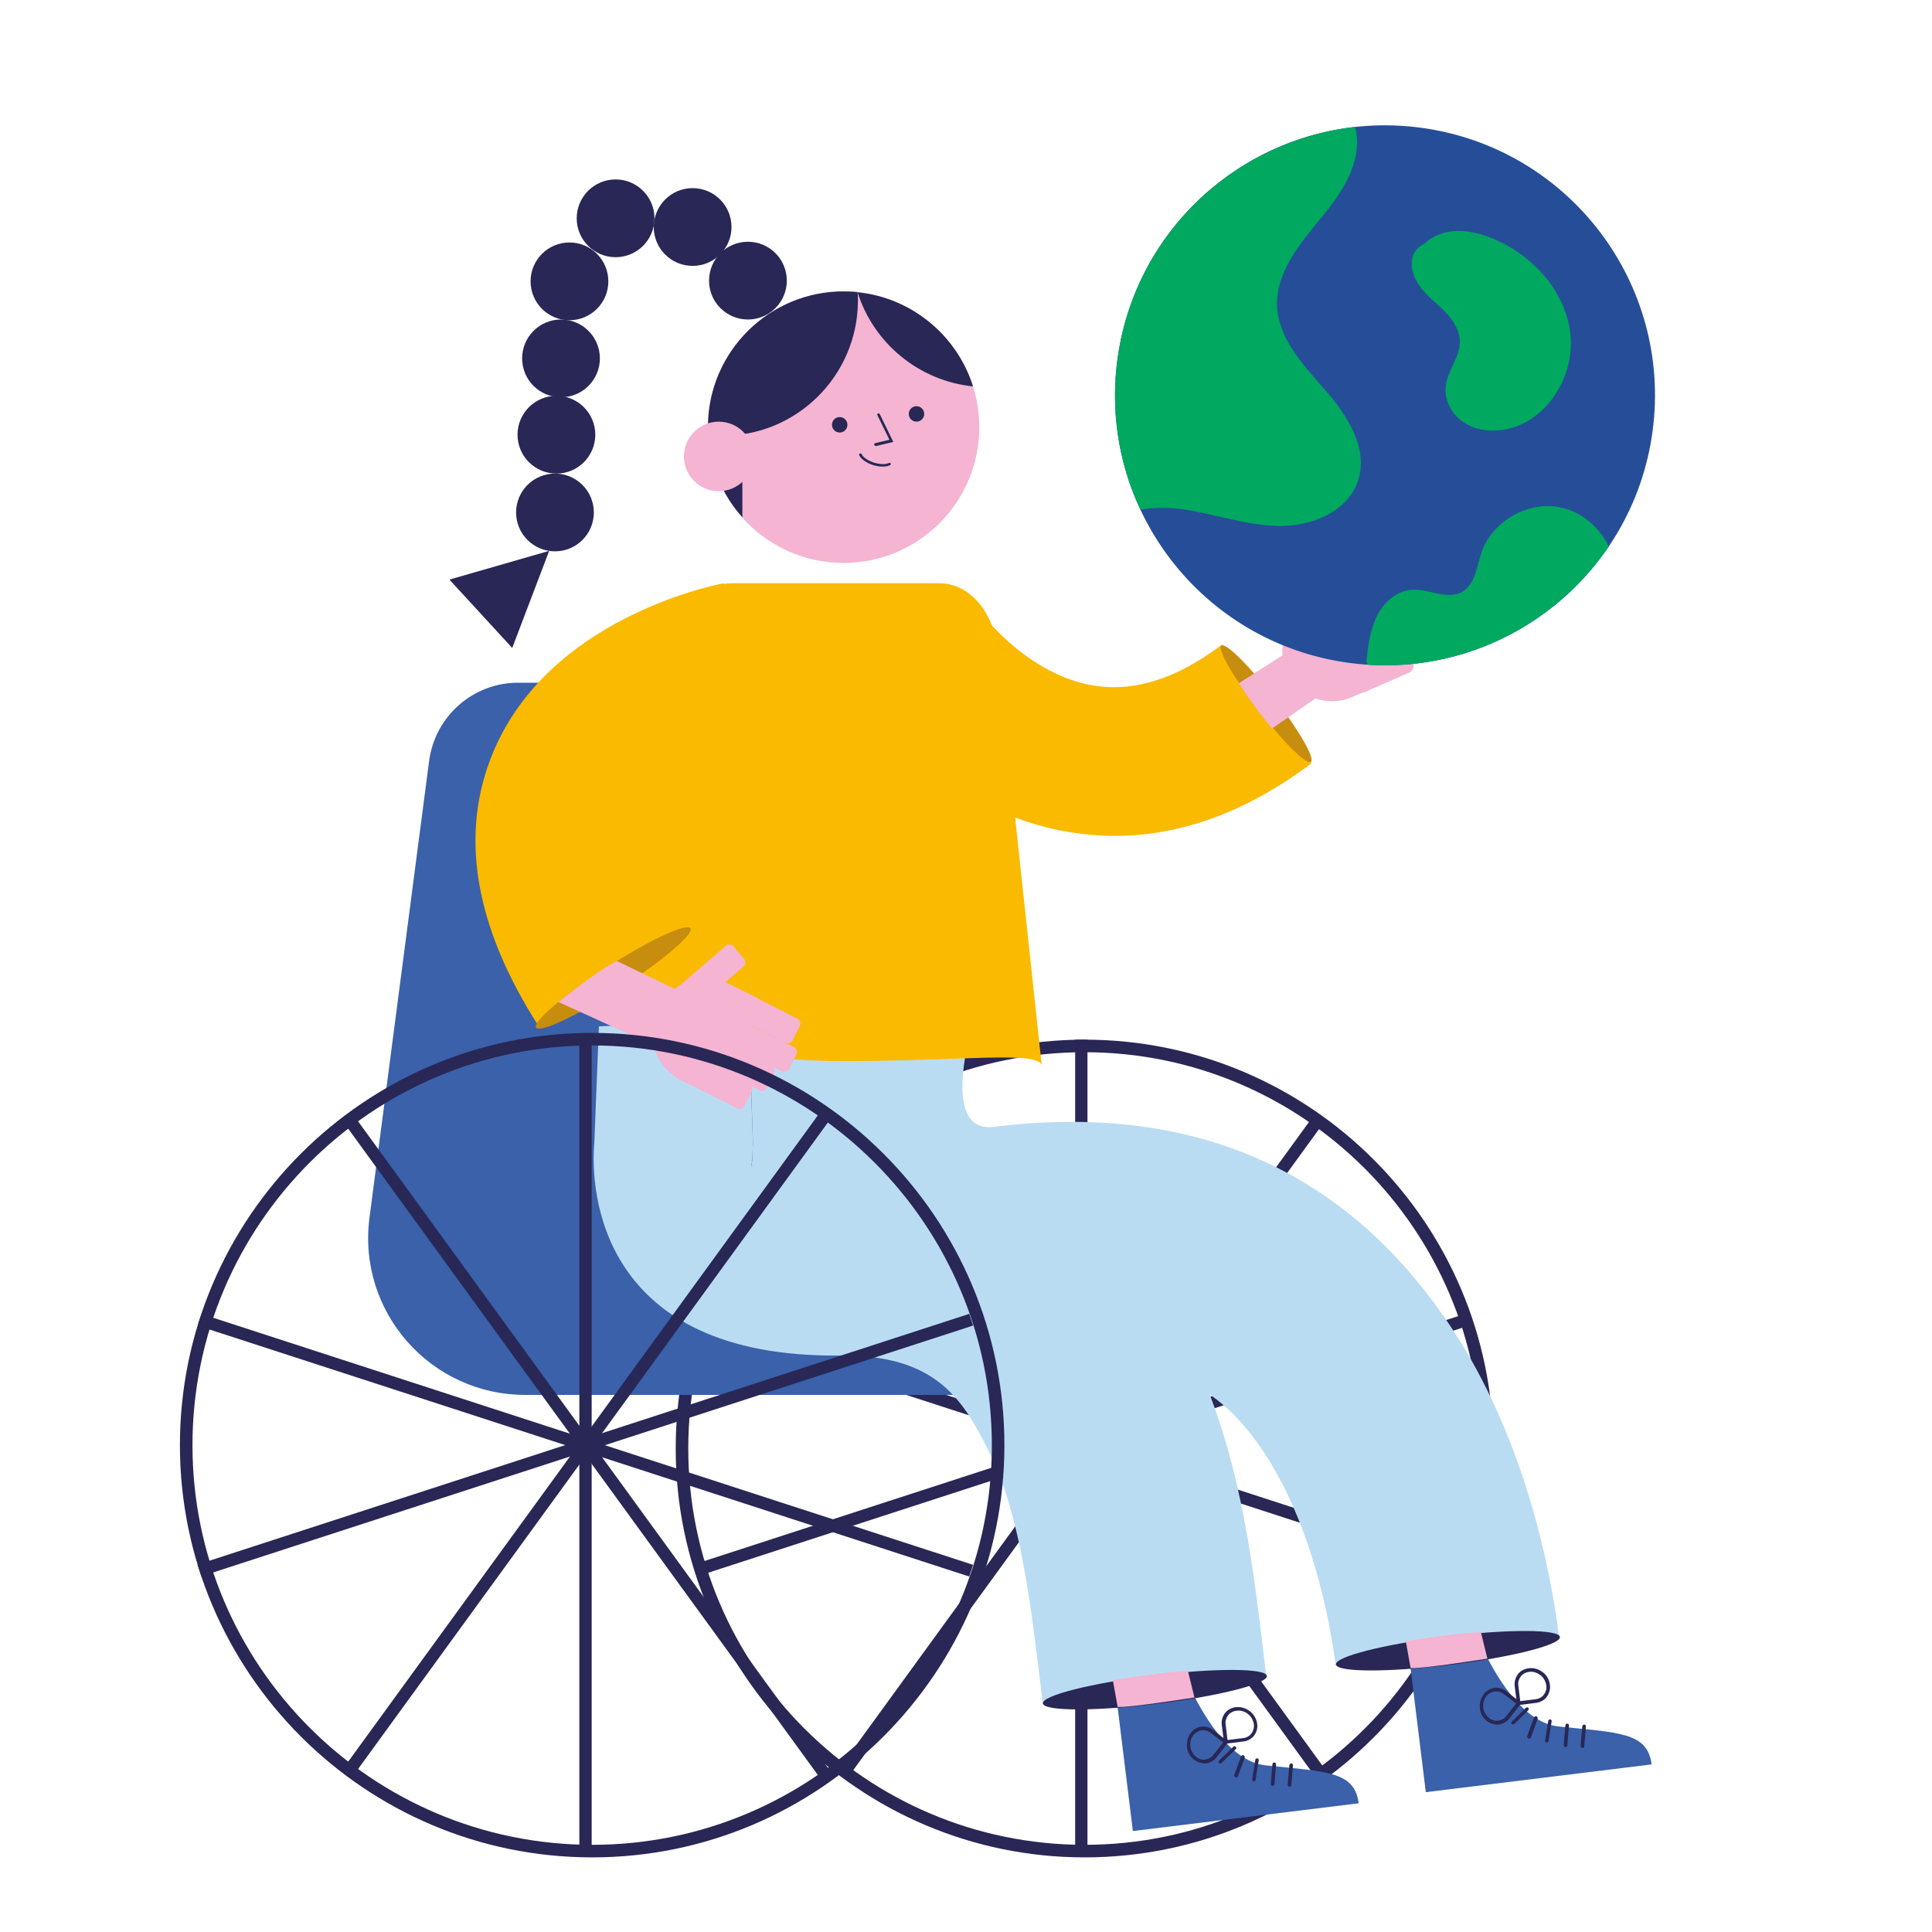 <?xml version="1.0" encoding="UTF-8"?>
<svg xmlns="http://www.w3.org/2000/svg" xmlns:xlink="http://www.w3.org/1999/xlink" version="1.1" id="Layer_1" x="0px" y="0px" viewBox="0 0 800 800" style="enable-background:new 0 0 800 800;" xml:space="preserve">
<style type="text/css">
	.st0{fill:#FABA00;}
	.st1{fill:#C78D0E;}
	.st2{fill:#F4B4D2;}
	.st3{fill:#282756;}
	.st4{fill:#3A61AA;}
	.st5{fill:#BADCF3;}
	.st6{fill:#B48BBF;}
	.st7{clip-path:url(#SVGID_00000002369130214990050610000018381617933959384235_);}
	.st8{fill:#264E98;}
	.st9{fill:#00A860;}
</style>
<g>
	<path class="st0" d="M506,266.9l37,49.2c-32.3,24.3-65.7,33.9-99.3,28.6c-53.1-8.3-84.5-50.8-87.9-55.6l50.3-35.5l-0.1-0.2   c0.2,0.3,19.5,26.4,47.6,30.6C470.3,286.4,487.5,280.9,506,266.9L506,266.9z"></path>
</g>
<g>
	<ellipse transform="matrix(0.792 -0.61 0.61 0.792 -68.927 380.495)" class="st1" cx="524.5" cy="291.5" rx="4.1" ry="30.4"></ellipse>
</g>
<g>
	<path class="st2" d="M539.3,266.7l-4-1.1c-1.6-0.5-2.6-2.2-2.1-3.8l5.5-19.5c0.5-1.6,2.2-2.6,3.8-2.1l4,1.1   c1.6,0.5,2.6,2.2,2.1,3.8l-5.5,19.5C542.7,266.2,541,267.2,539.3,266.7z"></path>
</g>
<g>
	<path class="st2" d="M560.7,285.1l-1.7-3.8c-0.7-1.6,0-3.4,1.6-4.1l18.7-8.2c1.6-0.7,3.4,0,4.1,1.6l1.7,3.8c0.7,1.6,0,3.4-1.6,4.1   l-18.7,8.2C563.2,287.3,561.4,286.6,560.7,285.1z"></path>
</g>
<g>
	<path class="st2" d="M556.5,275.5l-1.7-3.8c-0.7-1.6,0-3.4,1.6-4.1l18.7-8.2c1.6-0.7,3.4,0,4.1,1.6l1.7,3.8c0.7,1.6,0,3.4-1.6,4.1   l-18.7,8.2C559,277.8,557.2,277.1,556.5,275.5z"></path>
</g>
<g>
	<path class="st2" d="M552.3,266l-1.7-3.8c-0.7-1.6,0-3.4,1.6-4.1l18.7-8.2c1.6-0.7,3.4,0,4.1,1.6l1.7,3.8c0.7,1.6,0,3.4-1.6,4.1   l-18.7,8.2C554.8,268.3,553,267.6,552.3,266z"></path>
</g>
<g>
	<path class="st2" d="M548.2,256.8l-1.7-3.8c-0.7-1.6,0-3.4,1.6-4.1l18.7-8.2c1.6-0.7,3.4,0,4.1,1.6l1.7,3.8c0.7,1.6,0,3.4-1.6,4.1   l-18.7,8.2C550.8,259.1,548.9,258.3,548.2,256.8z"></path>
</g>
<g>
	<path class="st2" d="M543.3,250.8l11-4.6l17.1,37.5l-11.5,4.9c-10.4,4.6-22.6-0.1-27.2-10.6S532.9,255.3,543.3,250.8L543.3,250.8z"></path>
</g>
<g>
	<path class="st2" d="M533.5,269.8l12.1,18.8l-18.9,13.1c0,0-8.8-10.8-13.7-18.8L533.5,269.8L533.5,269.8z"></path>
</g>
<g>
	<path class="st3" d="M449.1,769.1c-93.3,0-169.3-75.9-169.3-169.3s75.9-169.3,169.3-169.3s169.3,75.9,169.3,169.3   S542.5,769.1,449.1,769.1L449.1,769.1z M449.1,435.7c-90.5,0-164.1,73.6-164.1,164.1s73.6,164.1,164.1,164.1   s164.1-73.6,164.1-164.1S539.6,435.7,449.1,435.7L449.1,435.7z"></path>
</g>
<g>
	<rect x="445.2" y="430.5" class="st3" width="5.1" height="168"></rect>
</g>
<g>
	
		<rect x="413.1" y="527.9" transform="matrix(0.588 -0.809 0.809 0.588 -224.214 620.832)" class="st3" width="168" height="5.1"></rect>
</g>
<g>
	
		<rect x="443.6" y="569.9" transform="matrix(0.951 -0.309 0.309 0.951 -151.088 191.065)" class="st3" width="168" height="5.1"></rect>
</g>
<g>
	
		<rect x="525.1" y="540.4" transform="matrix(0.309 -0.951 0.951 0.309 -229.236 933.247)" class="st3" width="5.1" height="168"></rect>
</g>
<g>
	
		<rect x="494.6" y="582.4" transform="matrix(0.809 -0.588 0.588 0.809 -296.741 419.469)" class="st3" width="5.1" height="168"></rect>
</g>
<g>
	<rect x="445.2" y="598.4" class="st3" width="5.1" height="168"></rect>
</g>
<g>
	
		<rect x="314.4" y="663.8" transform="matrix(0.588 -0.809 0.809 0.588 -374.852 596.986)" class="st3" width="168" height="5.1"></rect>
</g>
<g>
	
		<rect x="283.9" y="621.8" transform="matrix(0.951 -0.309 0.309 0.951 -174.943 144.239)" class="st3" width="168" height="5.1"></rect>
</g>
<g>
	
		<rect x="365.3" y="488.5" transform="matrix(0.309 -0.951 0.951 0.309 -290.255 745.442)" class="st3" width="5.1" height="168"></rect>
</g>
<g>
	
		<rect x="395.8" y="446.5" transform="matrix(0.809 -0.588 0.588 0.809 -235.718 335.481)" class="st3" width="5.1" height="168"></rect>
</g>
<g>
	<circle class="st2" cx="349.3" cy="176.9" r="56.2"></circle>
</g>
<g>
	<path class="st3" d="M347,120.7c2.8-0.1,5.5,0,8.1,0.2l0,0c0,0.4,0,0.8,0.1,1.1c1.3,31-22.8,57.2-53.8,58.4c-2.8,0.1-5.5,0-8.1-0.2   c0-0.4,0-0.8-0.1-1.1C291.9,148.2,316,122,347,120.7z"></path>
</g>
<g>
	<path class="st3" d="M355.1,121L355.1,121c22.4,2.3,41.2,17.9,47.8,39C380.5,157.7,361.7,142.1,355.1,121z"></path>
</g>
<g>
	<circle class="st3" cx="379.5" cy="171.4" r="3.2"></circle>
</g>
<g>
	<circle class="st3" cx="347.7" cy="175.9" r="3.2"></circle>
</g>
<g>
	<path class="st3" d="M307.4,193.3v20.9c-5.3-5.9-9.4-13-11.7-20.9H307.4z"></path>
</g>
<g>
	<circle class="st2" cx="297.6" cy="189" r="14.4"></circle>
</g>
<g>
	<path class="st4" d="M302.6,282.7h-88.1c-18.6,0-34.3,13.8-36.8,32.3L153,504.2c-5.1,38.9,25.2,73.4,64.5,73.4h187.8L302.6,282.7   L302.6,282.7z"></path>
</g>
<g>
	<path class="st5" d="M553.1,689.7l92.5-11.9c-3.6-28.3-14.3-82.6-44.9-128.5c-36.4-54.8-94.9-94.4-189.1-82.7   c-23.5,2.9-8.2-44.5-8.2-44.5l-93.2,3l1.6,48.5c-1.8,18.4,3,42.8,21.4,62.9c24.9,27.2,66.5,37.7,123.8,31.4   c28.4-3.2,48.8,7.1,66.1,33.1C543.9,632.2,551,673.4,553.1,689.7z"></path>
</g>
<g>
	<path class="st0" d="M348.9,439.4c-50.2,0-94.7-15.7-94.7-8.9l25.5-164.1c2.2-14.4,12.1-24.9,23.6-24.9H389   c11.5,0,21.4,10.4,23.6,24.9l18.8,175.2C431.4,434.8,399.1,439.4,348.9,439.4z"></path>
</g>
<g>
	<polygon class="st6" points="248.1,105.3 248.1,105.2 248.1,105.2  "></polygon>
</g>
<g>
	<path class="st4" d="M583.6,686.9l6.8,55.2l93.5-11.5c-1.7-13.4-13.6-13.1-38.5-15.7c-13.4-1.4-24.2-17.3-31.2-31.8"></path>
</g>
<g>
	<path class="st3" d="M655.3,723.8c0.4,0,0.7-0.3,0.7-0.7l0.7-8.2c0-0.4-0.3-0.8-0.7-0.8c-0.4,0-0.8,0.3-0.8,0.7l-0.7,8.2   C654.6,723.4,654.9,723.8,655.3,723.8C655.3,723.8,655.3,723.8,655.3,723.8L655.3,723.8z"></path>
</g>
<g>
	<path class="st3" d="M648.3,723.4c0.4,0,0.7-0.3,0.7-0.7l0.7-8.2c0-0.4-0.3-0.8-0.7-0.8c-0.4,0-0.8,0.3-0.8,0.7l-0.7,8.2   C647.5,723,647.8,723.4,648.3,723.4C648.2,723.4,648.2,723.4,648.3,723.4L648.3,723.4z"></path>
</g>
<g>
	<path class="st3" d="M640.5,721.5c0.4,0,0.7-0.3,0.7-0.6l1.3-8.1c0.1-0.4-0.2-0.8-0.6-0.8c-0.4-0.1-0.8,0.2-0.8,0.6l-1.3,8.1   c-0.1,0.4,0.2,0.8,0.6,0.8C640.4,721.5,640.4,721.5,640.5,721.5L640.5,721.5z"></path>
</g>
<g>
	<path class="st3" d="M633.2,719.9c0.3,0,0.6-0.2,0.7-0.5l2.8-7.7c0.1-0.4-0.1-0.8-0.5-1s-0.8,0.1-1,0.5l-2.8,7.7   c-0.1,0.4,0.1,0.8,0.5,1C633,719.9,633.1,719.9,633.2,719.9z"></path>
</g>
<g>
	<path class="st3" d="M626.5,714.1c0.2,0,0.4-0.1,0.5-0.2l5.8-5.7c0.3-0.3,0.3-0.8,0-1c-0.3-0.3-0.8-0.3-1,0l-5.8,5.7   c-0.3,0.3-0.3,0.8,0,1C626.2,714,626.4,714.1,626.5,714.1L626.5,714.1z"></path>
</g>
<g>
	<path class="st3" d="M627.2,698.1c-0.2-1.7,0.3-3.4,1.3-4.8s2.6-2.2,4.4-2.5c2.1-0.3,4.2,0.3,5.9,1.6s2.8,3.2,3,5.4   c0.2,1.7-0.3,3.4-1.3,4.8s-2.6,2.2-4.3,2.5l-8,1L627.2,698.1L627.2,698.1z M633,692.3c-1.3,0.2-2.5,0.8-3.3,1.9   c-0.8,1.1-1.2,2.4-1,3.7l0.8,6.5l6.5-0.8c1.3-0.2,2.5-0.8,3.3-1.9c0.8-1.1,1.2-2.4,1-3.7c-0.2-1.7-1.1-3.3-2.5-4.4   c-1.2-0.9-2.6-1.4-4-1.4C633.6,692.3,633.3,692.3,633,692.3L633,692.3z"></path>
</g>
<g>
	<path class="st3" d="M615.8,712.7c-1.7-1.3-2.8-3.2-3-5.3s0.3-4.2,1.7-6c1.1-1.4,2.6-2.2,4.3-2.5c1.7-0.2,3.4,0.3,4.8,1.3l6.4,5   l-5,6.4c-1.1,1.4-2.6,2.2-4.3,2.5c-0.3,0-0.5,0-0.8,0C618.3,714,616.9,713.6,615.8,712.7L615.8,712.7z M622.6,701.4   c-1.1-0.8-2.4-1.2-3.7-1c-1.3,0.2-2.5,0.8-3.4,1.9c-2.2,2.8-1.7,7,1.2,9.2c1.1,0.8,2.4,1.2,3.7,1c1.3-0.2,2.5-0.8,3.3-1.9l4.1-5.2   L622.6,701.4L622.6,701.4z"></path>
</g>
<g>
	
		<ellipse transform="matrix(0.993 -0.122 0.122 0.993 -78.809 78.114)" class="st3" cx="599.2" cy="683.3" rx="46.7" ry="5.9"></ellipse>
</g>
<g>
	<path class="st2" d="M615.9,686.8c0,0-27.2,4.3-31.8,3.9l-2-11.1c0,0,18-3.1,31.1-3.8L615.9,686.8L615.9,686.8z"></path>
</g>
<g>
	<path class="st5" d="M431.8,705.6l92.5-11.9c-0.5-3.9-1-8.1-1.5-12.5c-4.2-34.6-9.8-81.9-29.8-121.7   c-27.9-55.6-77.5-82.5-139.6-75.6c-33.5,3.7-42.6-3.2-42.7-3.3c0.2,0.2,0.5,0.6,0.7,1c-0.1,0.6-0.3,2.1-0.3,2.1l0.7-9.5L310,422   l-62,3l-1.9,48.2c-1.8,20.1,2.2,89.2,101.9,88.1c40.5-0.4,51.2,19.2,61.6,40c12.6,25.2,17,61.7,20.6,91   C430.8,697,431.3,701.4,431.8,705.6L431.8,705.6z"></path>
</g>
<g>
	<path class="st0" d="M222.9,424.7l62.3-39.9c-7.1-11.1-18.2-31.7-12.7-44.8c6-14.2,30.6-23.6,41.7-25.9l-0.2,0l-14.3-72.6   c-7.3,1.4-72.3,15.6-95.2,69.3C190,344.7,196.2,383,222.9,424.7L222.9,424.7z"></path>
</g>
<g>
	<path class="st2" d="M303.7,391.9l4.4,5.1c0.8,0.9,0.7,2.4-0.2,3.2l-22.6,19.4c-0.9,0.8-2.4,0.7-3.2-0.2l-4.4-5.1   c-0.8-0.9-0.7-2.4,0.2-3.2l22.6-19.4C301.4,390.8,302.9,390.9,303.7,391.9z"></path>
</g>
<g>
	<ellipse transform="matrix(0.841 -0.541 0.541 0.841 -178.681 201.923)" class="st1" cx="254" cy="404.8" rx="38" ry="5.1"></ellipse>
</g>
<g>
	<path class="st2" d="M283.7,411.6l-9,23.1l-43.5-19.8c0,0,15.9-12.8,24.2-17L283.7,411.6z"></path>
</g>
<g>
	<path class="st2" d="M282.1,447.4l11.5,5.6l20.7-39.4l-12-5.9c-10.9-5.6-24.3-1.2-29.9,9.7C266.8,428.4,271.2,441.8,282.1,447.4   L282.1,447.4z"></path>
</g>
<g>
	<path class="st2" d="M331.2,424.8l-3,6c-0.6,1.1-1.9,1.5-3,1l-28.3-14.4c-1.1-0.6-1.5-1.9-1-3l3-6c0.6-1.1,1.9-1.5,3-1l28.3,14.4   C331.3,422.3,331.7,423.7,331.2,424.8z"></path>
</g>
<g>
	<path class="st2" d="M329.8,436.6l-3,6c-0.6,1.1-1.9,1.5-3,1l-32-16.3c-1.1-0.6-1.5-1.9-1-3l3-6c0.6-1.1,1.9-1.5,3-1l32,16.3   C329.9,434.2,330.4,435.5,329.8,436.6z"></path>
</g>
<g>
	<path class="st2" d="M320.6,444.5l-3,6c-0.6,1.1-1.9,1.5-3,1l-27.9-14.2c-1.1-0.6-1.5-1.9-1-3l3-6c0.6-1.1,1.9-1.5,3-1l27.9,14.2   C320.8,442.1,321.2,443.4,320.6,444.5z"></path>
</g>
<g>
	<path class="st2" d="M311.3,452l-3,6c-0.6,1.1-1.9,1.5-3,1L281.8,447c-1.1-0.6-1.5-1.9-1-3l3-6c0.6-1.1,1.9-1.5,3-1l23.5,11.9   C311.4,449.5,311.8,450.9,311.3,452z"></path>
</g>
<g>
	<path class="st4" d="M462.3,703l6.8,55.2l93.5-11.5c-1.7-13.4-13.6-13.1-38.5-15.7c-13.4-1.4-24.1-17.3-31.2-31.8"></path>
</g>
<g>
	<path class="st3" d="M534,739.9c0.4,0,0.7-0.3,0.7-0.7l0.7-8.2c0-0.4-0.3-0.8-0.7-0.8c-0.4,0-0.8,0.3-0.8,0.7l-0.7,8.2   C533.3,739.5,533.6,739.9,534,739.9C534,739.9,534,739.9,534,739.9L534,739.9z"></path>
</g>
<g>
	<path class="st3" d="M527,739.5c0.4,0,0.7-0.3,0.7-0.7l0.7-8.2c0-0.4-0.3-0.8-0.7-0.8c-0.4,0-0.8,0.3-0.8,0.7l-0.7,8.2   C526.2,739.1,526.6,739.5,527,739.5C527,739.5,527,739.5,527,739.5L527,739.5z"></path>
</g>
<g>
	<path class="st3" d="M519.2,737.6c0.4,0,0.7-0.3,0.7-0.6l1.3-8.1c0.1-0.4-0.2-0.8-0.6-0.8c-0.4,0-0.8,0.2-0.8,0.6l-1.3,8.1   c-0.1,0.4,0.2,0.8,0.6,0.8C519.1,737.6,519.2,737.6,519.2,737.6L519.2,737.6z"></path>
</g>
<g>
	<path class="st3" d="M511.9,736c0.3,0,0.6-0.2,0.7-0.5l2.8-7.7c0.1-0.4-0.1-0.8-0.5-1s-0.8,0.1-1,0.5l-2.8,7.7   c-0.1,0.4,0.1,0.8,0.5,1C511.7,736,511.8,736,511.9,736z"></path>
</g>
<g>
	<path class="st3" d="M505.3,730.2c0.2,0,0.4-0.1,0.5-0.2l5.9-5.7c0.3-0.3,0.3-0.8,0-1c-0.3-0.3-0.8-0.3-1,0l-5.9,5.7   c-0.3,0.3-0.3,0.8,0,1C504.9,730.1,505.1,730.2,505.3,730.2L505.3,730.2z"></path>
</g>
<g>
	<path class="st3" d="M505.9,714.2c-0.2-1.7,0.3-3.4,1.3-4.8c1.1-1.4,2.6-2.2,4.4-2.5c4.4-0.5,8.4,2.6,9,7c0.4,3.6-2.1,6.8-5.7,7.2   l-8,1L505.9,714.2L505.9,714.2z M511.8,708.4c-1.3,0.2-2.5,0.8-3.3,1.9c-0.8,1.1-1.2,2.4-1,3.7l0.8,6.5l6.5-0.8   c2.8-0.3,4.7-2.8,4.4-5.6c-0.4-3.3-3.2-5.8-6.5-5.8C512.3,708.4,512.1,708.4,511.8,708.4L511.8,708.4z"></path>
</g>
<g>
	<path class="st3" d="M494.5,728.7c-1.7-1.3-2.8-3.2-3-5.3s0.3-4.2,1.7-6c2.2-2.8,6.3-3.3,9.1-1.1l6.4,5l-5,6.4   c-1.1,1.4-2.6,2.2-4.3,2.5c-0.3,0-0.5,0-0.8,0C497.1,730.1,495.7,729.6,494.5,728.7L494.5,728.7z M501.3,717.5   c-2.2-1.7-5.3-1.3-7.1,0.9c-1.1,1.4-1.5,3.1-1.3,4.8c0.2,1.7,1.1,3.3,2.5,4.4c1.1,0.8,2.4,1.2,3.7,1c1.3-0.2,2.5-0.8,3.3-1.9   l4.1-5.2L501.3,717.5L501.3,717.5z"></path>
</g>
<g>
	
		<ellipse transform="matrix(0.993 -0.122 0.122 0.993 -81.671 63.455)" class="st3" cx="477.9" cy="699.4" rx="46.7" ry="5.9"></ellipse>
</g>
<g>
	<path class="st2" d="M494.6,702.9c0,0-27.2,4.3-31.8,3.9l-2-11.1c0,0,18-3.1,31.1-3.8L494.6,702.9L494.6,702.9z"></path>
</g>
<g>
	<path class="st3" d="M245.2,769.1c-94.1,0-170.7-76.6-170.7-170.7S151,427.7,245.2,427.7s170.7,76.6,170.7,170.7   S339.3,769.1,245.2,769.1z M245.2,432.9c-91.3,0-165.5,74.2-165.5,165.5s74.2,165.5,165.5,165.5s165.5-74.2,165.5-165.5   S336.4,432.9,245.2,432.9L245.2,432.9z"></path>
</g>
<g>
	<rect x="239.9" y="430.5" class="st3" width="5.1" height="168"></rect>
</g>
<g>
	
		<rect x="207.8" y="527.9" transform="matrix(0.588 -0.809 0.809 0.588 -308.855 454.722)" class="st3" width="168" height="5.1"></rect>
</g>
<g>
	
		<rect x="238.3" y="569.9" transform="matrix(0.951 -0.309 0.309 0.951 -161.136 127.611)" class="st3" width="168" height="5.1"></rect>
</g>
<g>
	
		<rect x="319.7" y="540.4" transform="matrix(0.309 -0.951 0.951 0.309 -371.125 737.954)" class="st3" width="5.1" height="168"></rect>
</g>
<g>
	
		<rect x="289.2" y="582.4" transform="matrix(0.809 -0.588 0.588 0.809 -335.962 298.772)" class="st3" width="5.1" height="168"></rect>
</g>
<g>
	<rect x="239.9" y="598.4" class="st3" width="5.1" height="168"></rect>
</g>
<g>
	
		<rect x="109.1" y="663.8" transform="matrix(0.588 -0.809 0.809 0.588 -459.497 430.867)" class="st3" width="168" height="5.1"></rect>
</g>
<g>
	<rect x="78.5" y="621.8" transform="matrix(0.951 -0.309 0.309 0.951 -184.993 80.782)" class="st3" width="168" height="5.1"></rect>
</g>
<g>
	<rect x="160" y="488.5" transform="matrix(0.309 -0.951 0.951 0.309 -432.144 550.149)" class="st3" width="5.1" height="168"></rect>
</g>
<g>
	
		<rect x="190.5" y="446.5" transform="matrix(0.809 -0.588 0.588 0.809 -274.932 214.782)" class="st3" width="5.1" height="168"></rect>
</g>
<g>
	<polygon class="st6" points="291,112.9 291,112.9 291,112.9  "></polygon>
</g>
<g>
	<circle class="st3" cx="309.7" cy="116.2" r="16.1"></circle>
</g>
<g>
	<circle class="st3" cx="286.8" cy="94" r="16.1"></circle>
</g>
<g>
	<circle class="st3" cx="254.9" cy="90.4" r="16.1"></circle>
</g>
<g>
	<circle class="st3" cx="235.8" cy="116.5" r="16.1"></circle>
</g>
<g>
	<circle class="st3" cx="232.3" cy="148.4" r="16.1"></circle>
</g>
<g>
	<circle class="st3" cx="230.4" cy="180" r="16.1"></circle>
</g>
<g>
	<circle class="st3" cx="229.8" cy="212.2" r="16.1"></circle>
</g>
<g>
	<polygon class="st3" points="186.1,240 212.1,268.3 227.4,228.1  "></polygon>
</g>
<g>
	<defs>
		
			<ellipse id="SVGID_1_" transform="matrix(0.133 -0.991 0.991 0.133 334.972 710.455)" cx="573.7" cy="163.7" rx="111.8" ry="111.8"></ellipse>
	</defs>
	<clipPath id="SVGID_00000098931435177370424810000017915965231468243608_">
		<use xlink:href="#SVGID_1_" style="overflow:visible;"></use>
	</clipPath>
	<g style="clip-path:url(#SVGID_00000098931435177370424810000017915965231468243608_);">
		<g>
			
				<ellipse transform="matrix(0.133 -0.991 0.991 0.133 334.972 710.455)" class="st8" cx="573.7" cy="163.7" rx="111.8" ry="111.8"></ellipse>
		</g>
		<g>
			<path class="st9" d="M451.7,222.4c8.2-10.9,23.7-13.3,37.3-11.6c13.5,1.8,26.6,6.7,40.3,7c13.7,0.3,29-6,33.1-19     c4.2-13.1-4.4-26.7-13.5-37.1s-19.6-21.4-20.1-35.2c-0.4-13.6,9.1-25.2,17.8-35.7s17.4-23.1,14.9-36.5     c-2.6-14.1-17.8-23.4-32.2-23.2s-27.7,7.7-38.9,16.8c-24.9,20.2-42.6,49-49.4,80.4c-6.8,31.3-2.5,64.9,11.8,93.6"></path>
		</g>
		<g>
			<path class="st9" d="M565.8,273.8c0.7-6.4,1.5-12.9,4.3-18.6c2.8-5.7,8.2-10.6,14.6-11c7-0.4,14.5,4.3,20.7,0.9     c5.4-3,6-10.3,8-16.2c4.4-13,19.2-21.6,32.7-18.8c13.5,2.7,23.8,16.4,22.8,30.1l-32.2,33.6l-65.6,15.5L565.8,273.8L565.8,273.8z"></path>
		</g>
		<g>
			<path class="st9" d="M596.9,101.7c-3.5-3.2-9.8-0.7-11.6,3.7c-1.8,4.4-0.1,9.6,2.8,13.4c2.8,3.8,6.7,6.7,10.1,10.1     c3.3,3.4,6.2,7.7,6.3,12.4c0.1,6.6-5.2,12.2-5.9,18.8c-0.6,6,2.9,12,8,15.1c5.1,3.2,11.5,3.7,17.4,2.5     c17.1-3.7,28.4-22.6,26.2-40c-2.2-17.4-15.6-32-31.8-38.8c-5.5-2.3-11.4-3.8-17.3-3.1c-5.9,0.7-11.7,3.9-14.3,9.2"></path>
		</g>
	</g>
</g>
<g>
	<path class="st3" d="M362.5,184.6c-0.2,0-0.5-0.2-0.5-0.4c-0.1-0.3,0.1-0.6,0.4-0.7l5.9-1.4l-5-10.2c-0.1-0.3,0-0.6,0.3-0.7   c0.3-0.1,0.6,0,0.7,0.3l5.6,11.5l-7.2,1.7C362.6,184.6,362.5,184.6,362.5,184.6z"></path>
</g>
<g>
	<path class="st3" d="M365.5,193.2c-1.2,0-2.5-0.2-3.9-0.6c-2.8-0.9-5.1-2.5-5.8-4.1c-0.1-0.3,0-0.6,0.3-0.7c0.3-0.1,0.6,0,0.7,0.3   c0.6,1.3,2.7,2.7,5.2,3.5c2.4,0.7,4.8,0.8,6.1,0.1c0.3-0.1,0.6,0,0.7,0.2c0.1,0.3,0,0.6-0.2,0.7C367.8,193,366.7,193.2,365.5,193.2   z"></path>
</g>
</svg>
